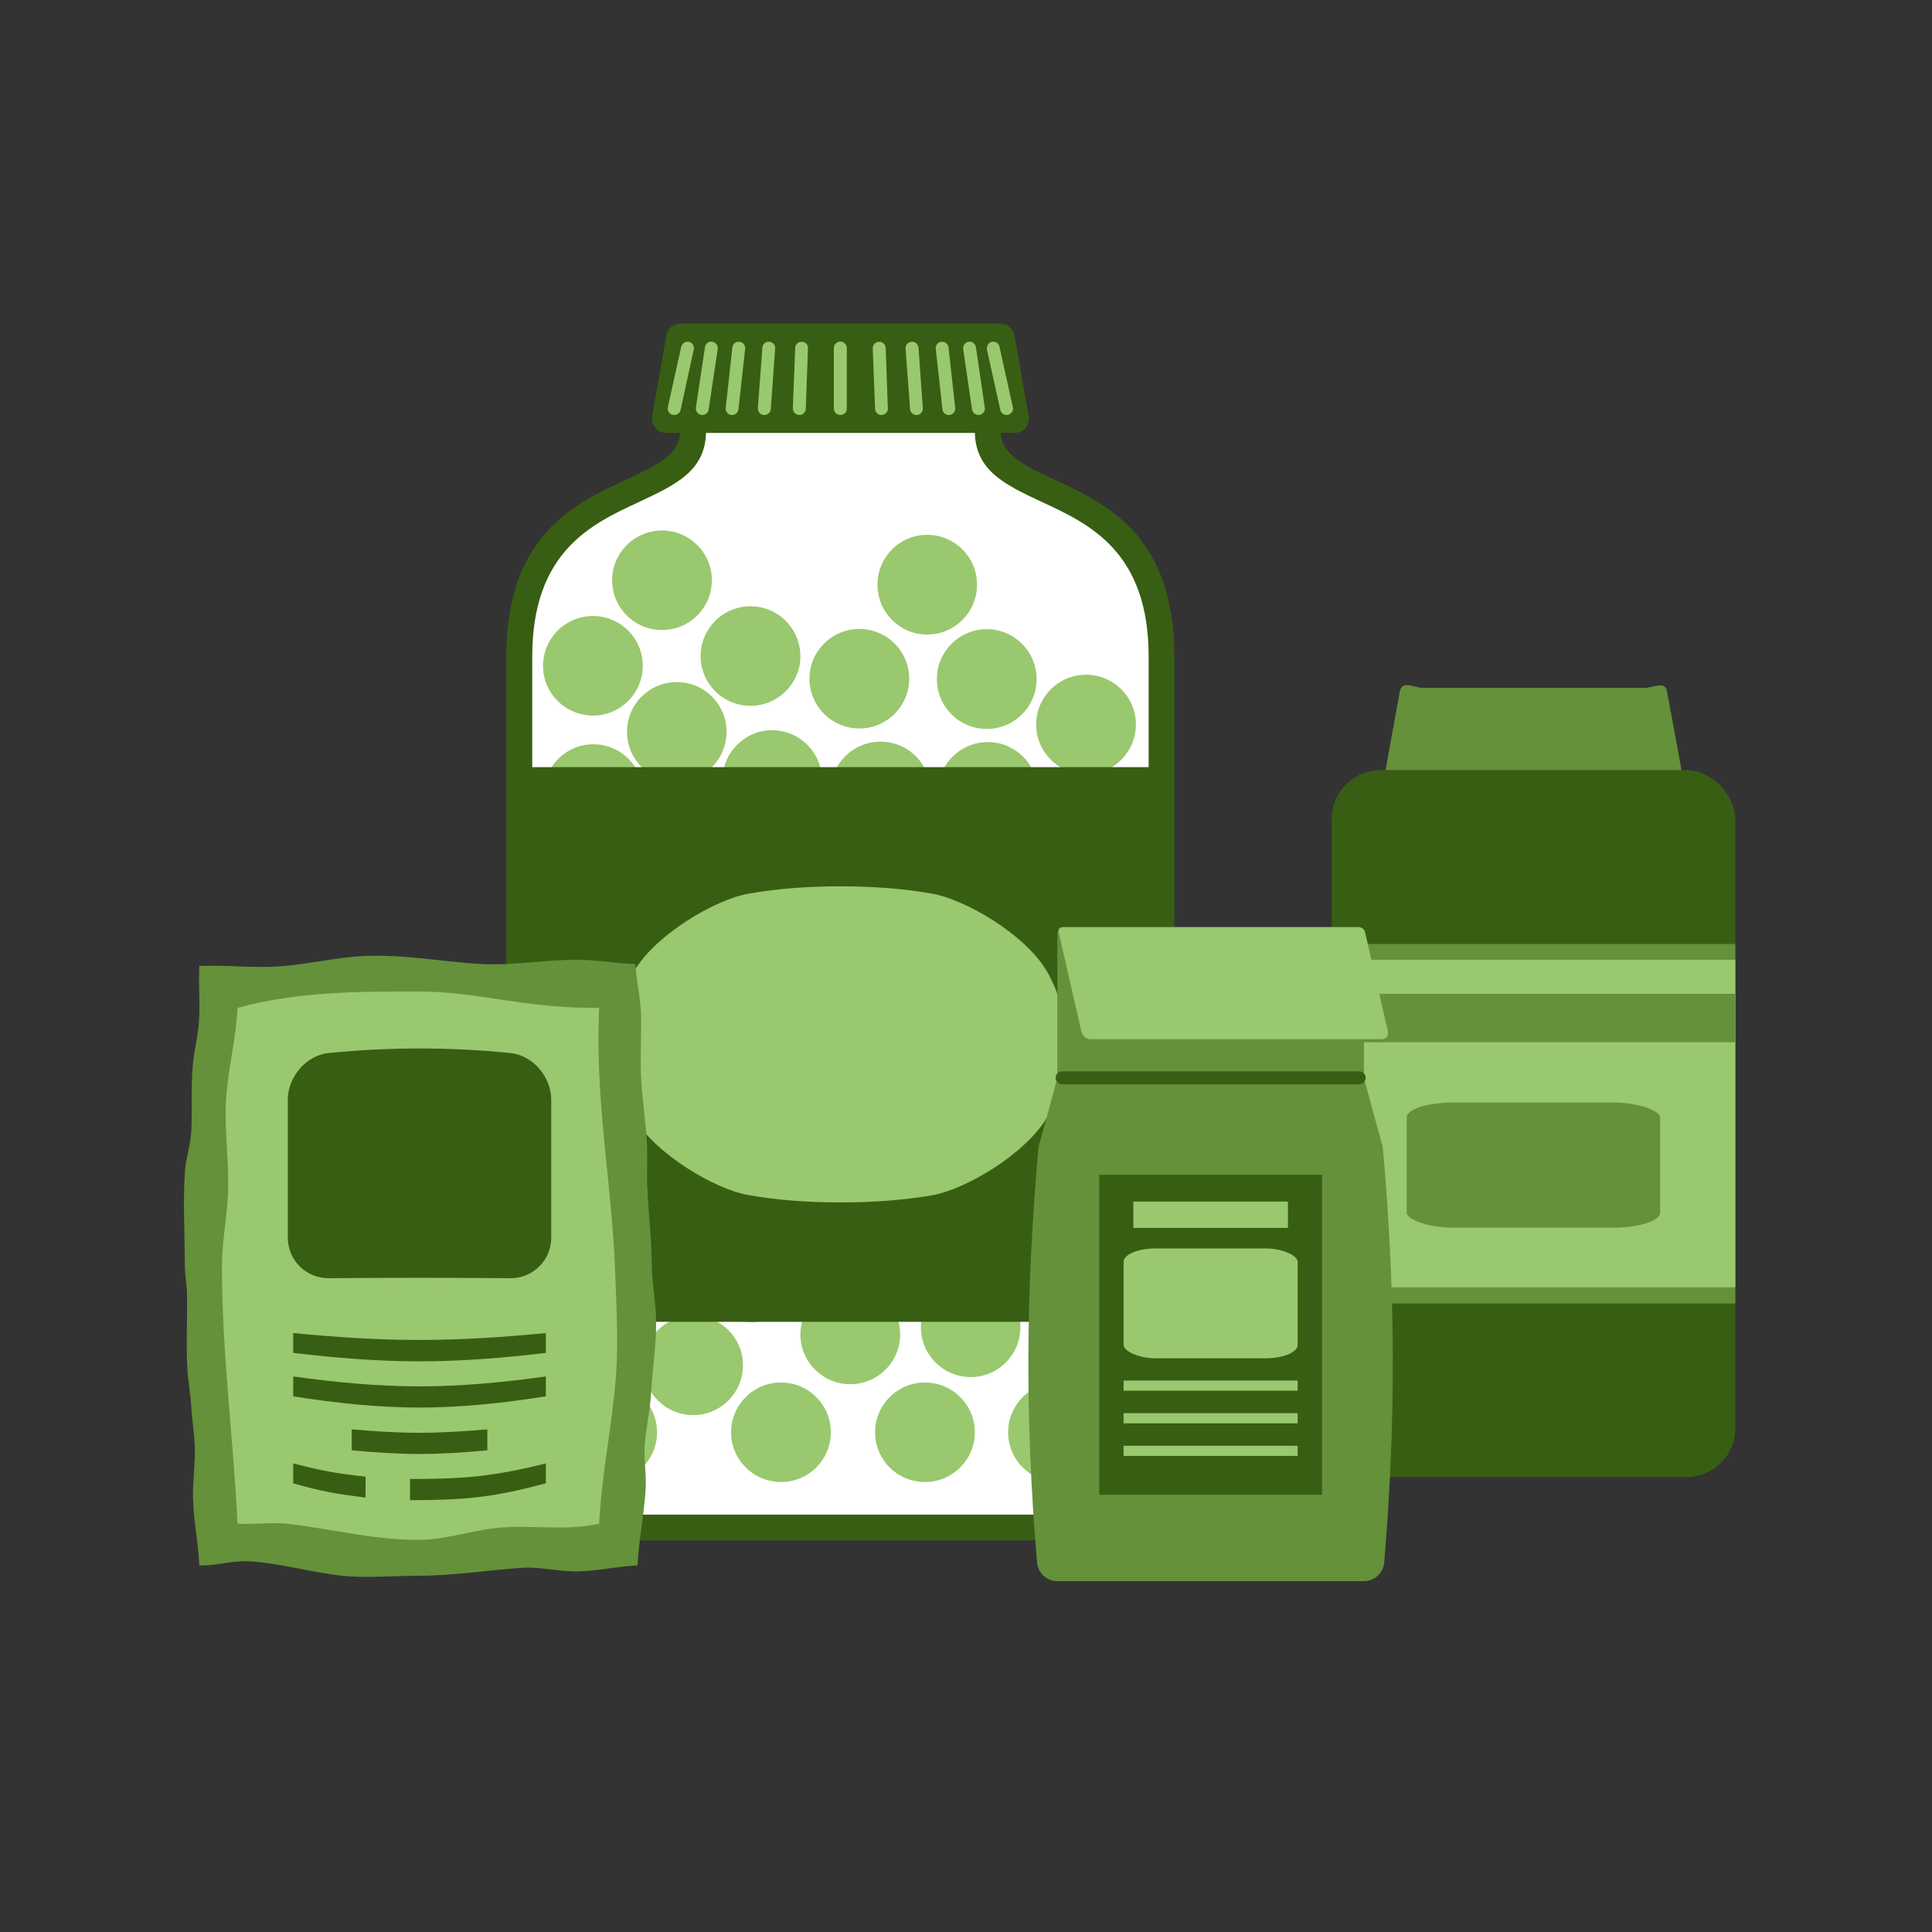 <?xml version="1.0" encoding="UTF-8"?> <!-- Creator: CorelDRAW 2020 (64-Bit) --> <svg xmlns="http://www.w3.org/2000/svg" xmlns:xlink="http://www.w3.org/1999/xlink" xmlns:xodm="http://www.corel.com/coreldraw/odm/2003" xml:space="preserve" width="300px" height="300px" style="shape-rendering:geometricPrecision; text-rendering:geometricPrecision; image-rendering:optimizeQuality; fill-rule:evenodd; clip-rule:evenodd" viewBox="0 0 8.948 8.948"><rect x="0" y="0" width="8.948" height="8.948" fill="#333333" stroke="none"/> <defs> <style type="text/css"> <![CDATA[ .fil0 {fill:none} .fil3 {fill:#385E13} .fil6 {fill:#64913A} .fil5 {fill:#9AC86E} .fil1 {fill:white} .fil2 {fill:#385E13;fill-rule:nonzero} .fil4 {fill:#9AC86E;fill-rule:nonzero} ]]> </style> </defs> <g id="Слой_x0020_1">  <g id="_1902955538608"> <rect class="fil0" width="8.948" height="8.948"></rect> <g> <g> <path class="fil1" d="M5.38 3.042l0 3.63c0,0.221 -0.181,0.403 -0.403,0.403l-2.17 0c-0.221,0 -0.402,-0.181 -0.402,-0.403l0 -3.63c0,-0.869 0.805,-0.675 0.805,-1.046l0 -0.199 1.365 0 0 0.199c0,0.371 0.805,0.177 0.805,1.046z"></path> <path class="fil2" d="M5.439 3.042l0 3.63c0,0.127 -0.052,0.243 -0.135,0.327 -0.084,0.083 -0.2,0.135 -0.327,0.135l-2.17 0c-0.127,0 -0.242,-0.052 -0.326,-0.135 -0.084,-0.084 -0.136,-0.2 -0.136,-0.327l0 -3.63c0,-0.563 0.314,-0.709 0.562,-0.824 0.133,-0.062 0.243,-0.113 0.243,-0.222l0 -0.199c0,-0.033 0.027,-0.059 0.06,-0.059l1.365 0c0.033,0 0.059,0.026 0.059,0.059l0 0.199c0,0.109 0.11,0.16 0.243,0.222 0.249,0.115 0.562,0.261 0.562,0.824zm-0.119 3.63l0 -3.63c0,-0.488 -0.275,-0.615 -0.492,-0.716 -0.171,-0.08 -0.313,-0.145 -0.313,-0.33l0 -0.139 -1.245 0 0 0.139c0,0.185 -0.142,0.25 -0.313,0.33 -0.217,0.101 -0.492,0.228 -0.492,0.716l0 3.63c0,0.094 0.038,0.18 0.1,0.242 0.063,0.062 0.148,0.101 0.242,0.101l2.17 0c0.094,0 0.18,-0.039 0.242,-0.101 0.063,-0.062 0.101,-0.148 0.101,-0.242z"></path> <g> <path class="fil3" d="M3.084 1.975l1.616 0c0.011,0 0.02,-0.004 0.027,-0.013 0.007,-0.009 0.01,-0.02 0.008,-0.032l-0.066 -0.37c-0.003,-0.018 -0.017,-0.031 -0.034,-0.031l-1.486 0c-0.017,0 -0.031,0.013 -0.034,0.031l-0.065 0.37c-0.002,0.012 0.001,0.023 0.007,0.032 0.007,0.009 0.017,0.013 0.027,0.013z"></path> <path class="fil2" d="M3.084 1.946l1.616 0 0.002 -0.001c0,0 0.001,-0.001 0.002,-0.001 0,-0.002 0.001,-0.003 0.001,-0.004l0 0c0.001,-0.001 0.001,-0.003 0,-0.005l-0.065 -0.37c0,-0.002 -0.001,-0.004 -0.002,-0.005 -0.001,-0.001 -0.002,-0.001 -0.003,-0.001l-1.486 0c-0.001,0 -0.001,0 -0.002,0.001 -0.001,0.001 -0.002,0.003 -0.003,0.005l-0.065 0.371c0,0.001 0,0.003 0,0.004l0.001 0.001c0,0.001 0,0.002 0.001,0.003 0.001,0 0.001,0.001 0.002,0.001l0.001 0.001zm1.616 0.059l-1.616 0c-0.01,0 -0.019,-0.002 -0.028,-0.007 -0.009,-0.004 -0.016,-0.01 -0.022,-0.018 -0.006,-0.008 -0.01,-0.016 -0.012,-0.024l-0.001 -0.002c-0.002,-0.009 -0.002,-0.019 0,-0.029l0.065 -0.37c0.002,-0.016 0.01,-0.029 0.021,-0.039 0.012,-0.011 0.026,-0.017 0.042,-0.017l1.486 0c0.016,0 0.031,0.006 0.042,0.017 0.011,0.01 0.019,0.023 0.022,0.039l0.065 0.37c0.002,0.01 0.002,0.02 -0.001,0.029 -0.002,0.009 -0.006,0.018 -0.012,0.026 -0.006,0.008 -0.014,0.014 -0.022,0.018 -0.009,0.005 -0.019,0.007 -0.029,0.007z"></path> <path class="fil4" d="M3.922 1.892c0,0.017 -0.013,0.03 -0.03,0.03 -0.016,0 -0.03,-0.013 -0.03,-0.03l0 -0.28c0,-0.016 0.014,-0.03 0.03,-0.03 0.017,0 0.03,0.014 0.03,0.03l0 0.28zm0.19 -0.001c0.001,0.017 -0.012,0.03 -0.029,0.031 -0.016,0.001 -0.03,-0.012 -0.03,-0.029l-0.011 -0.28c0,-0.016 0.013,-0.03 0.029,-0.03 0.016,-0.001 0.03,0.012 0.031,0.028l0.01 0.28zm0.162 -0.001c0.001,0.017 -0.011,0.031 -0.027,0.032 -0.017,0.001 -0.031,-0.011 -0.032,-0.028l-0.021 -0.28c-0.001,-0.016 0.011,-0.03 0.028,-0.031 0.016,-0.002 0.03,0.011 0.032,0.027l0.02 0.28zm0.15 -0.001c0.002,0.016 -0.01,0.031 -0.026,0.033 -0.017,0.002 -0.031,-0.01 -0.033,-0.026l-0.031 -0.28c-0.002,-0.017 0.01,-0.032 0.026,-0.033 0.016,-0.002 0.031,0.01 0.033,0.026l0.031 0.28zm0.137 -0.001c0.003,0.016 -0.009,0.031 -0.025,0.034 -0.016,0.002 -0.031,-0.009 -0.034,-0.025l-0.041 -0.28c-0.002,-0.017 0.009,-0.032 0.025,-0.034 0.016,-0.003 0.032,0.009 0.034,0.025l0.041 0.28zm0.13 -0.002c0.004,0.016 -0.007,0.032 -0.023,0.035 -0.016,0.004 -0.031,-0.006 -0.035,-0.022l-0.062 -0.28c-0.003,-0.016 0.007,-0.032 0.023,-0.036 0.016,-0.003 0.032,0.007 0.035,0.023l0.062 0.28zm-0.959 0.007c-0.001,0.017 -0.014,0.03 -0.031,0.029 -0.016,-0.001 -0.029,-0.014 -0.029,-0.031l0.011 -0.28c0,-0.016 0.014,-0.029 0.031,-0.028 0.016,0 0.029,0.014 0.028,0.03l-0.01 0.28zm-0.162 0.001c-0.001,0.017 -0.016,0.029 -0.032,0.028 -0.017,-0.001 -0.029,-0.015 -0.028,-0.032l0.021 -0.28c0.001,-0.016 0.015,-0.029 0.032,-0.027 0.016,0.001 0.029,0.015 0.027,0.031l-0.02 0.28zm-0.15 0.002c-0.002,0.016 -0.017,0.028 -0.033,0.026 -0.016,-0.002 -0.028,-0.017 -0.026,-0.033l0.031 -0.28c0.001,-0.016 0.016,-0.028 0.032,-0.026 0.017,0.001 0.029,0.016 0.027,0.033l-0.031 0.28zm-0.138 0.001c-0.002,0.016 -0.017,0.027 -0.034,0.025 -0.016,-0.003 -0.027,-0.018 -0.025,-0.034l0.042 -0.28c0.002,-0.016 0.017,-0.028 0.033,-0.025 0.017,0.002 0.028,0.017 0.026,0.034l-0.042 0.28zm-0.13 0.002c-0.004,0.016 -0.02,0.026 -0.036,0.022 -0.016,-0.003 -0.026,-0.019 -0.023,-0.035l0.062 -0.28c0.004,-0.016 0.02,-0.026 0.036,-0.023 0.016,0.004 0.026,0.02 0.022,0.036l-0.061 0.28z"></path> </g> <path class="fil5" d="M2.812 6.403c0.128,0 0.231,0.103 0.231,0.231 0,0.127 -0.103,0.23 -0.231,0.23 -0.127,0 -0.231,-0.103 -0.231,-0.23 0,-0.128 0.104,-0.231 0.231,-0.231zm0.398 -0.31c0.128,0 0.231,0.103 0.231,0.23 0,0.128 -0.103,0.231 -0.231,0.231 -0.127,0 -0.23,-0.103 -0.23,-0.231 0,-0.127 0.103,-0.23 0.23,-0.23zm0.407 0.31c0.128,0 0.231,0.103 0.231,0.231 0,0.127 -0.103,0.23 -0.231,0.23 -0.127,0 -0.231,-0.103 -0.231,-0.23 0,-0.128 0.104,-0.231 0.231,-0.231zm0.667 0c0.127,0 0.231,0.103 0.231,0.231 0,0.127 -0.104,0.23 -0.231,0.23 -0.128,0 -0.231,-0.103 -0.231,-0.23 0,-0.128 0.103,-0.231 0.231,-0.231zm0.616 0c0.128,0 0.231,0.103 0.231,0.231 0,0.127 -0.103,0.23 -0.231,0.23 -0.127,0 -0.231,-0.103 -0.231,-0.23 0,-0.128 0.104,-0.231 0.231,-0.231zm-0.404 -0.487c0.127,0 0.23,0.103 0.23,0.231 0,0.127 -0.103,0.231 -0.23,0.231 -0.128,0 -0.231,-0.104 -0.231,-0.231 0,-0.128 0.103,-0.231 0.231,-0.231zm0.522 0c0.127,0 0.23,0.104 0.23,0.231 0,0.128 -0.103,0.231 -0.23,0.231 -0.128,0 -0.231,-0.103 -0.231,-0.231 0,-0.127 0.103,-0.231 0.231,-0.231zm-1.08 0.033c0.128,0 0.231,0.104 0.231,0.231 0,0.128 -0.103,0.231 -0.231,0.231 -0.127,0 -0.231,-0.103 -0.231,-0.231 0,-0.127 0.104,-0.231 0.231,-0.231zm-0.457 -0.287c0.127,0 0.231,0.104 0.231,0.231 0,0.128 -0.104,0.231 -0.231,0.231 -0.127,0 -0.231,-0.103 -0.231,-0.231 0,-0.127 0.104,-0.231 0.231,-0.231zm-0.669 0.049c0.128,0 0.231,0.103 0.231,0.23 0,0.128 -0.103,0.231 -0.231,0.231 -0.127,0 -0.231,-0.103 -0.231,-0.231 0,-0.127 0.104,-0.23 0.231,-0.23zm0.258 -0.413c0.127,0 0.231,0.103 0.231,0.231 0,0.127 -0.104,0.23 -0.231,0.23 -0.127,0 -0.231,-0.103 -0.231,-0.23 0,-0.128 0.104,-0.231 0.231,-0.231zm0.566 -0.128c0.127,0 0.231,0.103 0.231,0.23 0,0.128 -0.104,0.231 -0.231,0.231 -0.127,0 -0.231,-0.103 -0.231,-0.231 0,-0.127 0.104,-0.23 0.231,-0.23zm0.495 0.295c0.127,0 0.231,0.104 0.231,0.231 0,0.127 -0.104,0.231 -0.231,0.231 -0.128,0 -0.231,-0.104 -0.231,-0.231 0,-0.127 0.103,-0.231 0.231,-0.231zm0.685 0.011c0.128,0 0.231,0.103 0.231,0.231 0,0.127 -0.103,0.23 -0.231,0.23 -0.127,0 -0.23,-0.103 -0.23,-0.23 0,-0.128 0.103,-0.231 0.23,-0.231zm0.195 -0.466c0.128,0 0.231,0.103 0.231,0.231 0,0.127 -0.103,0.231 -0.231,0.231 -0.127,0 -0.23,-0.104 -0.23,-0.231 0,-0.128 0.103,-0.231 0.23,-0.231zm-0.555 0.073c0.127,0 0.231,0.104 0.231,0.231 0,0.128 -0.104,0.231 -0.231,0.231 -0.128,0 -0.231,-0.103 -0.231,-0.231 0,-0.127 0.103,-0.231 0.231,-0.231zm-0.488 -0.295c0.127,0 0.23,0.103 0.23,0.23 0,0.128 -0.103,0.231 -0.23,0.231 -0.128,0 -0.231,-0.103 -0.231,-0.231 0,-0.127 0.103,-0.23 0.231,-0.23zm-0.619 -0.032c0.128,0 0.231,0.103 0.231,0.23 0,0.128 -0.103,0.231 -0.231,0.231 -0.127,0 -0.23,-0.103 -0.23,-0.231 0,-0.127 0.103,-0.23 0.23,-0.23zm-0.526 0.095c0.127,0 0.23,0.104 0.23,0.231 0,0.128 -0.103,0.231 -0.23,0.231 -0.128,0 -0.231,-0.103 -0.231,-0.231 0,-0.127 0.103,-0.231 0.231,-0.231zm0.333 -0.553c0.127,0 0.23,0.103 0.23,0.23 0,0.128 -0.103,0.231 -0.23,0.231 -0.128,0 -0.231,-0.103 -0.231,-0.231 0,-0.127 0.103,-0.23 0.231,-0.23zm0.545 0.063c0.128,0 0.231,0.103 0.231,0.23 0,0.128 -0.103,0.231 -0.231,0.231 -0.127,0 -0.231,-0.103 -0.231,-0.231 0,-0.127 0.104,-0.23 0.231,-0.23zm0.563 0.032c0.127,0 0.231,0.103 0.231,0.231 0,0.127 -0.104,0.231 -0.231,0.231 -0.127,0 -0.231,-0.104 -0.231,-0.231 0,-0.128 0.104,-0.231 0.231,-0.231zm0.506 0.175c0.128,0 0.231,0.104 0.231,0.231 0,0.127 -0.103,0.231 -0.231,0.231 -0.127,0 -0.231,-0.104 -0.231,-0.231 0,-0.127 0.104,-0.231 0.231,-0.231zm0.243 -0.429c0.127,0 0.23,0.103 0.23,0.23 0,0.128 -0.103,0.231 -0.23,0.231 -0.128,0 -0.231,-0.103 -0.231,-0.231 0,-0.127 0.103,-0.23 0.231,-0.23zm-0.506 -0.179c0.128,0 0.231,0.103 0.231,0.231 0,0.127 -0.103,0.23 -0.231,0.23 -0.127,0 -0.231,-0.103 -0.231,-0.23 0,-0.128 0.104,-0.231 0.231,-0.231zm-0.623 -0.063c0.127,0 0.231,0.103 0.231,0.231 0,0.127 -0.104,0.23 -0.231,0.23 -0.128,0 -0.231,-0.103 -0.231,-0.23 0,-0.128 0.103,-0.231 0.231,-0.231zm-0.497 -0.045c0.127,0 0.231,0.103 0.231,0.23 0,0.128 -0.104,0.231 -0.231,0.231 -0.127,0 -0.231,-0.103 -0.231,-0.231 0,-0.127 0.104,-0.23 0.231,-0.23zm-0.581 0.082c0.128,0 0.231,0.103 0.231,0.231 0,0.127 -0.103,0.23 -0.231,0.23 -0.127,0 -0.23,-0.103 -0.23,-0.23 0,-0.128 0.103,-0.231 0.23,-0.231zm-0.058 -0.487c0.128,0 0.231,0.104 0.231,0.231 0,0.127 -0.103,0.231 -0.231,0.231 -0.127,0 -0.23,-0.104 -0.23,-0.231 0,-0.127 0.103,-0.231 0.23,-0.231zm0.828 -0.065c0.128,0 0.231,0.104 0.231,0.231 0,0.128 -0.103,0.231 -0.231,0.231 -0.127,0 -0.23,-0.103 -0.23,-0.231 0,-0.127 0.103,-0.231 0.23,-0.231zm0.999 0.055c0.128,0 0.231,0.103 0.231,0.231 0,0.127 -0.103,0.23 -0.231,0.23 -0.127,0 -0.231,-0.103 -0.231,-0.23 0,-0.128 0.104,-0.231 0.231,-0.231zm0.464 0.207c0.127,0 0.23,0.103 0.23,0.231 0,0.127 -0.103,0.23 -0.23,0.23 -0.128,0 -0.231,-0.103 -0.231,-0.23 0,-0.128 0.103,-0.231 0.231,-0.231zm-0.009 -0.519c0.128,0 0.231,0.103 0.231,0.231 0,0.127 -0.103,0.23 -0.231,0.23 -0.127,0 -0.231,-0.103 -0.231,-0.23 0,-0.128 0.104,-0.231 0.231,-0.231zm-0.46 -0.211c0.128,0 0.231,0.104 0.231,0.231 0,0.128 -0.103,0.231 -0.231,0.231 -0.127,0 -0.231,-0.103 -0.231,-0.231 0,-0.127 0.104,-0.231 0.231,-0.231zm-0.59 -0.001c0.127,0 0.231,0.103 0.231,0.23 0,0.128 -0.104,0.231 -0.231,0.231 -0.127,0 -0.231,-0.103 -0.231,-0.231 0,-0.127 0.104,-0.23 0.231,-0.23zm-0.845 0.246c0.127,0 0.23,0.103 0.23,0.23 0,0.128 -0.103,0.231 -0.23,0.231 -0.128,0 -0.231,-0.103 -0.231,-0.231 0,-0.127 0.103,-0.23 0.231,-0.23zm0.341 -0.351c0.127,0 0.231,0.103 0.231,0.231 0,0.127 -0.104,0.23 -0.231,0.23 -0.128,0 -0.231,-0.103 -0.231,-0.23 0,-0.128 0.103,-0.231 0.231,-0.231zm-0.41 -0.351c0.128,0 0.231,0.103 0.231,0.23 0,0.128 -0.103,0.231 -0.231,0.231 -0.127,0 -0.231,-0.103 -0.231,-0.231 0,-0.127 0.104,-0.23 0.231,-0.23zm1.228 0.02c0.128,0 0.231,0.103 0.231,0.231 0,0.127 -0.103,0.231 -0.231,0.231 -0.127,0 -0.23,-0.104 -0.23,-0.231 0,-0.128 0.103,-0.231 0.23,-0.231zm-0.216 0.958c0.128,0 0.231,0.103 0.231,0.23 0,0.128 -0.103,0.231 -0.231,0.231 -0.127,0 -0.231,-0.103 -0.231,-0.231 0,-0.127 0.104,-0.23 0.231,-0.23zm-1.332 -0.582c0.128,0 0.231,0.103 0.231,0.231 0,0.127 -0.103,0.23 -0.231,0.23 -0.127,0 -0.231,-0.103 -0.231,-0.23 0,-0.128 0.104,-0.231 0.231,-0.231z"></path> <rect class="fil3" x="2.405" y="3.553" width="2.975" height="2.569"></rect> <path class="fil5" d="M3.467 4.139c0.141,-0.025 0.284,-0.034 0.425,-0.034 0.142,0 0.284,0.009 0.425,0.034 0.158,0.028 0.432,0.191 0.53,0.357 0.064,0.107 0.087,0.227 0.087,0.341 0,0.115 -0.023,0.235 -0.087,0.342 -0.099,0.165 -0.372,0.329 -0.53,0.357 -0.141,0.024 -0.283,0.033 -0.425,0.033 -0.141,0 -0.284,-0.009 -0.425,-0.034 -0.158,-0.027 -0.431,-0.191 -0.529,-0.356 -0.064,-0.107 -0.088,-0.227 -0.088,-0.342 0.001,-0.114 0.024,-0.234 0.088,-0.341 0.098,-0.166 0.371,-0.329 0.529,-0.357z"></path> </g> <g> <rect class="fil3" x="6.168" y="3.567" width="1.869" height="3.274" rx="0.226" ry="0.226"></rect> <rect class="fil6" x="6.168" y="4.372" width="1.869" height="1.665"></rect> <path class="fil6" d="M6.417 3.567l1.371 0 -0.067 -0.363c-0.01,-0.054 -0.059,-0.018 -0.107,-0.018l-1.023 0c-0.042,0 -0.097,-0.039 -0.108,0.018l-0.066 0.363z"></path> <rect class="fil5" x="6.168" y="4.445" width="1.869" height="1.517"></rect> <rect class="fil6" x="6.168" y="4.603" width="1.869" height="0.224"></rect> <rect class="fil6" x="6.515" y="5.106" width="1.174" height="0.58" rx="0.219" ry="0.07"></rect> </g> <g> <path class="fil6" d="M0.923 4.474c0.122,-0.006 0.244,0.01 0.366,0.002 0.107,-0.007 0.232,-0.033 0.338,-0.044 0.207,-0.021 0.411,0.023 0.607,0.033 0.146,0.007 0.292,-0.02 0.439,-0.02 0.093,0 0.177,0.017 0.27,0.02 0.004,0.084 0.024,0.153 0.026,0.236 0.002,0.093 -0.005,0.211 0.001,0.304 0.006,0.101 0.023,0.203 0.027,0.305 0.002,0.059 -0.002,0.127 0.001,0.186 0.005,0.122 0.02,0.245 0.021,0.367 0.001,0.087 0.019,0.168 0.02,0.255 0.001,0.107 -0.017,0.219 -0.023,0.326 -0.004,0.083 -0.024,0.166 -0.03,0.25 -0.005,0.075 0.009,0.132 0.004,0.207 -0.007,0.11 -0.032,0.239 -0.037,0.349 -0.091,0.004 -0.187,0.027 -0.283,0.028 -0.084,0 -0.168,-0.021 -0.248,-0.017 -0.167,0.011 -0.317,0.037 -0.485,0.037 -0.114,0 -0.237,0.012 -0.352,0 -0.147,-0.016 -0.286,-0.058 -0.433,-0.067 -0.077,-0.004 -0.153,0.022 -0.229,0.019 -0.005,-0.113 -0.026,-0.201 -0.029,-0.306 -0.003,-0.078 0.012,-0.173 0.008,-0.255 -0.003,-0.051 -0.013,-0.118 -0.016,-0.17 -0.003,-0.061 -0.017,-0.132 -0.019,-0.194 -0.005,-0.109 0.001,-0.227 -0.001,-0.336 -0.001,-0.042 -0.01,-0.084 -0.01,-0.126 0,-0.141 -0.009,-0.285 0,-0.432 0.004,-0.063 0.027,-0.132 0.03,-0.194 0.005,-0.102 -0.002,-0.19 0.006,-0.291 0.005,-0.075 0.026,-0.149 0.03,-0.224 0.005,-0.086 -0.003,-0.161 0.001,-0.248z"></path> <path class="fil5" d="M1.1 4.668c0.277,-0.076 0.558,-0.076 0.837,-0.076 0.28,0 0.488,0.079 0.838,0.076 -0.02,0.423 0.057,0.806 0.073,1.195 0.006,0.169 0.017,0.339 0.005,0.508 -0.017,0.229 -0.067,0.457 -0.078,0.686 -0.163,0.036 -0.318,0.003 -0.478,0.02 -0.12,0.014 -0.24,0.055 -0.36,0.055 -0.21,0 -0.399,-0.051 -0.609,-0.075 -0.069,-0.008 -0.159,0.005 -0.228,0 -0.019,-0.398 -0.073,-0.796 -0.072,-1.194 0,-0.119 0.027,-0.243 0.029,-0.366 0.002,-0.142 -0.02,-0.285 -0.009,-0.421 0.012,-0.143 0.045,-0.265 0.052,-0.408z"></path> <path class="fil3" d="M1.523 4.877c0.14,-0.014 0.28,-0.021 0.42,-0.021 0.14,0 0.28,0.007 0.42,0.021 0.105,0.01 0.19,0.111 0.19,0.216 0,0.106 0,0.213 0,0.32 0,0.106 0,0.213 0,0.319 0,0.105 -0.085,0.189 -0.19,0.188 -0.14,-0.001 -0.28,-0.002 -0.42,-0.002 -0.14,0 -0.28,0.001 -0.42,0.002 -0.105,0.001 -0.19,-0.083 -0.19,-0.188 0,-0.106 0,-0.213 0,-0.319 0,-0.107 0,-0.214 0,-0.32 0,-0.105 0.085,-0.206 0.19,-0.216z"></path> <path class="fil3" d="M1.358 6.174c0.195,0.019 0.39,0.032 0.585,0.032 0.195,0 0.39,-0.013 0.585,-0.032 0,0.031 0,0.061 0,0.092 -0.195,0.023 -0.39,0.039 -0.585,0.039 -0.195,0 -0.39,-0.016 -0.585,-0.039 0,-0.031 0,-0.061 0,-0.092z"></path> <path class="fil3" d="M1.358 6.375c0.195,0.027 0.39,0.046 0.585,0.046 0.195,0 0.39,-0.019 0.585,-0.046 0,0.031 0,0.062 0,0.092 -0.195,0.031 -0.39,0.052 -0.585,0.052 -0.195,0 -0.39,-0.021 -0.585,-0.052 0,-0.03 0,-0.061 0,-0.092z"></path> <path class="fil3" d="M1.629 6.62c0.104,0.009 0.209,0.016 0.314,0.016 0.105,0 0.209,-0.007 0.314,-0.016 0,0.033 0,0.065 0,0.097 -0.105,0.01 -0.209,0.017 -0.314,0.017 -0.105,0 -0.21,-0.007 -0.314,-0.017 0,-0.032 0,-0.064 0,-0.097z"></path> <path class="fil3" d="M1.899 6.85c0.105,0 0.21,-0.002 0.314,-0.013 0.105,-0.011 0.21,-0.033 0.315,-0.059 0,0.03 0,0.061 0,0.092 -0.105,0.028 -0.21,0.052 -0.315,0.064 -0.104,0.012 -0.209,0.014 -0.314,0.014 0,-0.033 0,-0.065 0,-0.098z"></path> <path class="fil3" d="M1.358 6.778c0.056,0.014 0.112,0.028 0.167,0.038 0.056,0.01 0.112,0.017 0.168,0.023 0,0.032 0,0.065 0,0.097 -0.056,-0.007 -0.112,-0.014 -0.168,-0.025 -0.056,-0.011 -0.111,-0.025 -0.167,-0.041 0,-0.031 0,-0.062 0,-0.092z"></path> </g> <g> <path class="fil6" d="M4.81 5.311l0 0c0.015,-0.053 0.029,-0.106 0.044,-0.159 0.014,-0.054 0.029,-0.107 0.043,-0.16 0.236,0 0.473,0 0.71,0 0.236,0 0.473,0 0.71,0 0.014,0.053 0.029,0.106 0.043,0.16 0.015,0.053 0.029,0.106 0.044,0.159l0 0c0.06,0.665 0.062,1.266 0.007,1.925 -0.004,0.049 -0.045,0.087 -0.094,0.087 -0.473,0 -0.947,0 -1.42,0 -0.049,0 -0.09,-0.038 -0.094,-0.087 -0.056,-0.659 -0.053,-1.26 0.007,-1.925z"></path> <path class="fil6" d="M4.897 4.992l1.42 0 0 -0.667c0,-0.017 -0.014,-0.031 -0.032,-0.031l-1.356 0c-0.018,0 -0.032,0.014 -0.032,0.031l0 0.667z"></path> <rect class="fil3" x="5.091" y="5.441" width="1.032" height="1.482"></rect> <rect class="fil5" x="5.204" y="5.782" width="0.806" height="0.509" rx="0.15" ry="0.062"></rect> <path class="fil5" d="M5.05 4.813l1.35 0c0.02,0 0.033,-0.016 0.028,-0.037l-0.106 -0.459c-0.003,-0.013 -0.016,-0.023 -0.029,-0.023l-1.372 0c-0.013,0 -0.021,0.01 -0.018,0.023l0.106 0.463c0.005,0.018 0.023,0.033 0.041,0.033z"></path> <path class="fil2" d="M4.919 5.022c-0.016,0 -0.03,-0.014 -0.03,-0.03 0,-0.017 0.014,-0.03 0.03,-0.03l1.376 0c0.017,0 0.03,0.013 0.03,0.03 0,0.016 -0.013,0.03 -0.03,0.03l-1.376 0z"></path> <rect class="fil5" x="5.204" y="6.394" width="0.806" height="0.047"></rect> <rect class="fil5" x="5.249" y="5.565" width="0.716" height="0.122"></rect> <rect class="fil5" x="5.204" y="6.545" width="0.806" height="0.047"></rect> <rect class="fil5" x="5.204" y="6.696" width="0.806" height="0.047"></rect> </g> </g> </g> </g> </svg> 